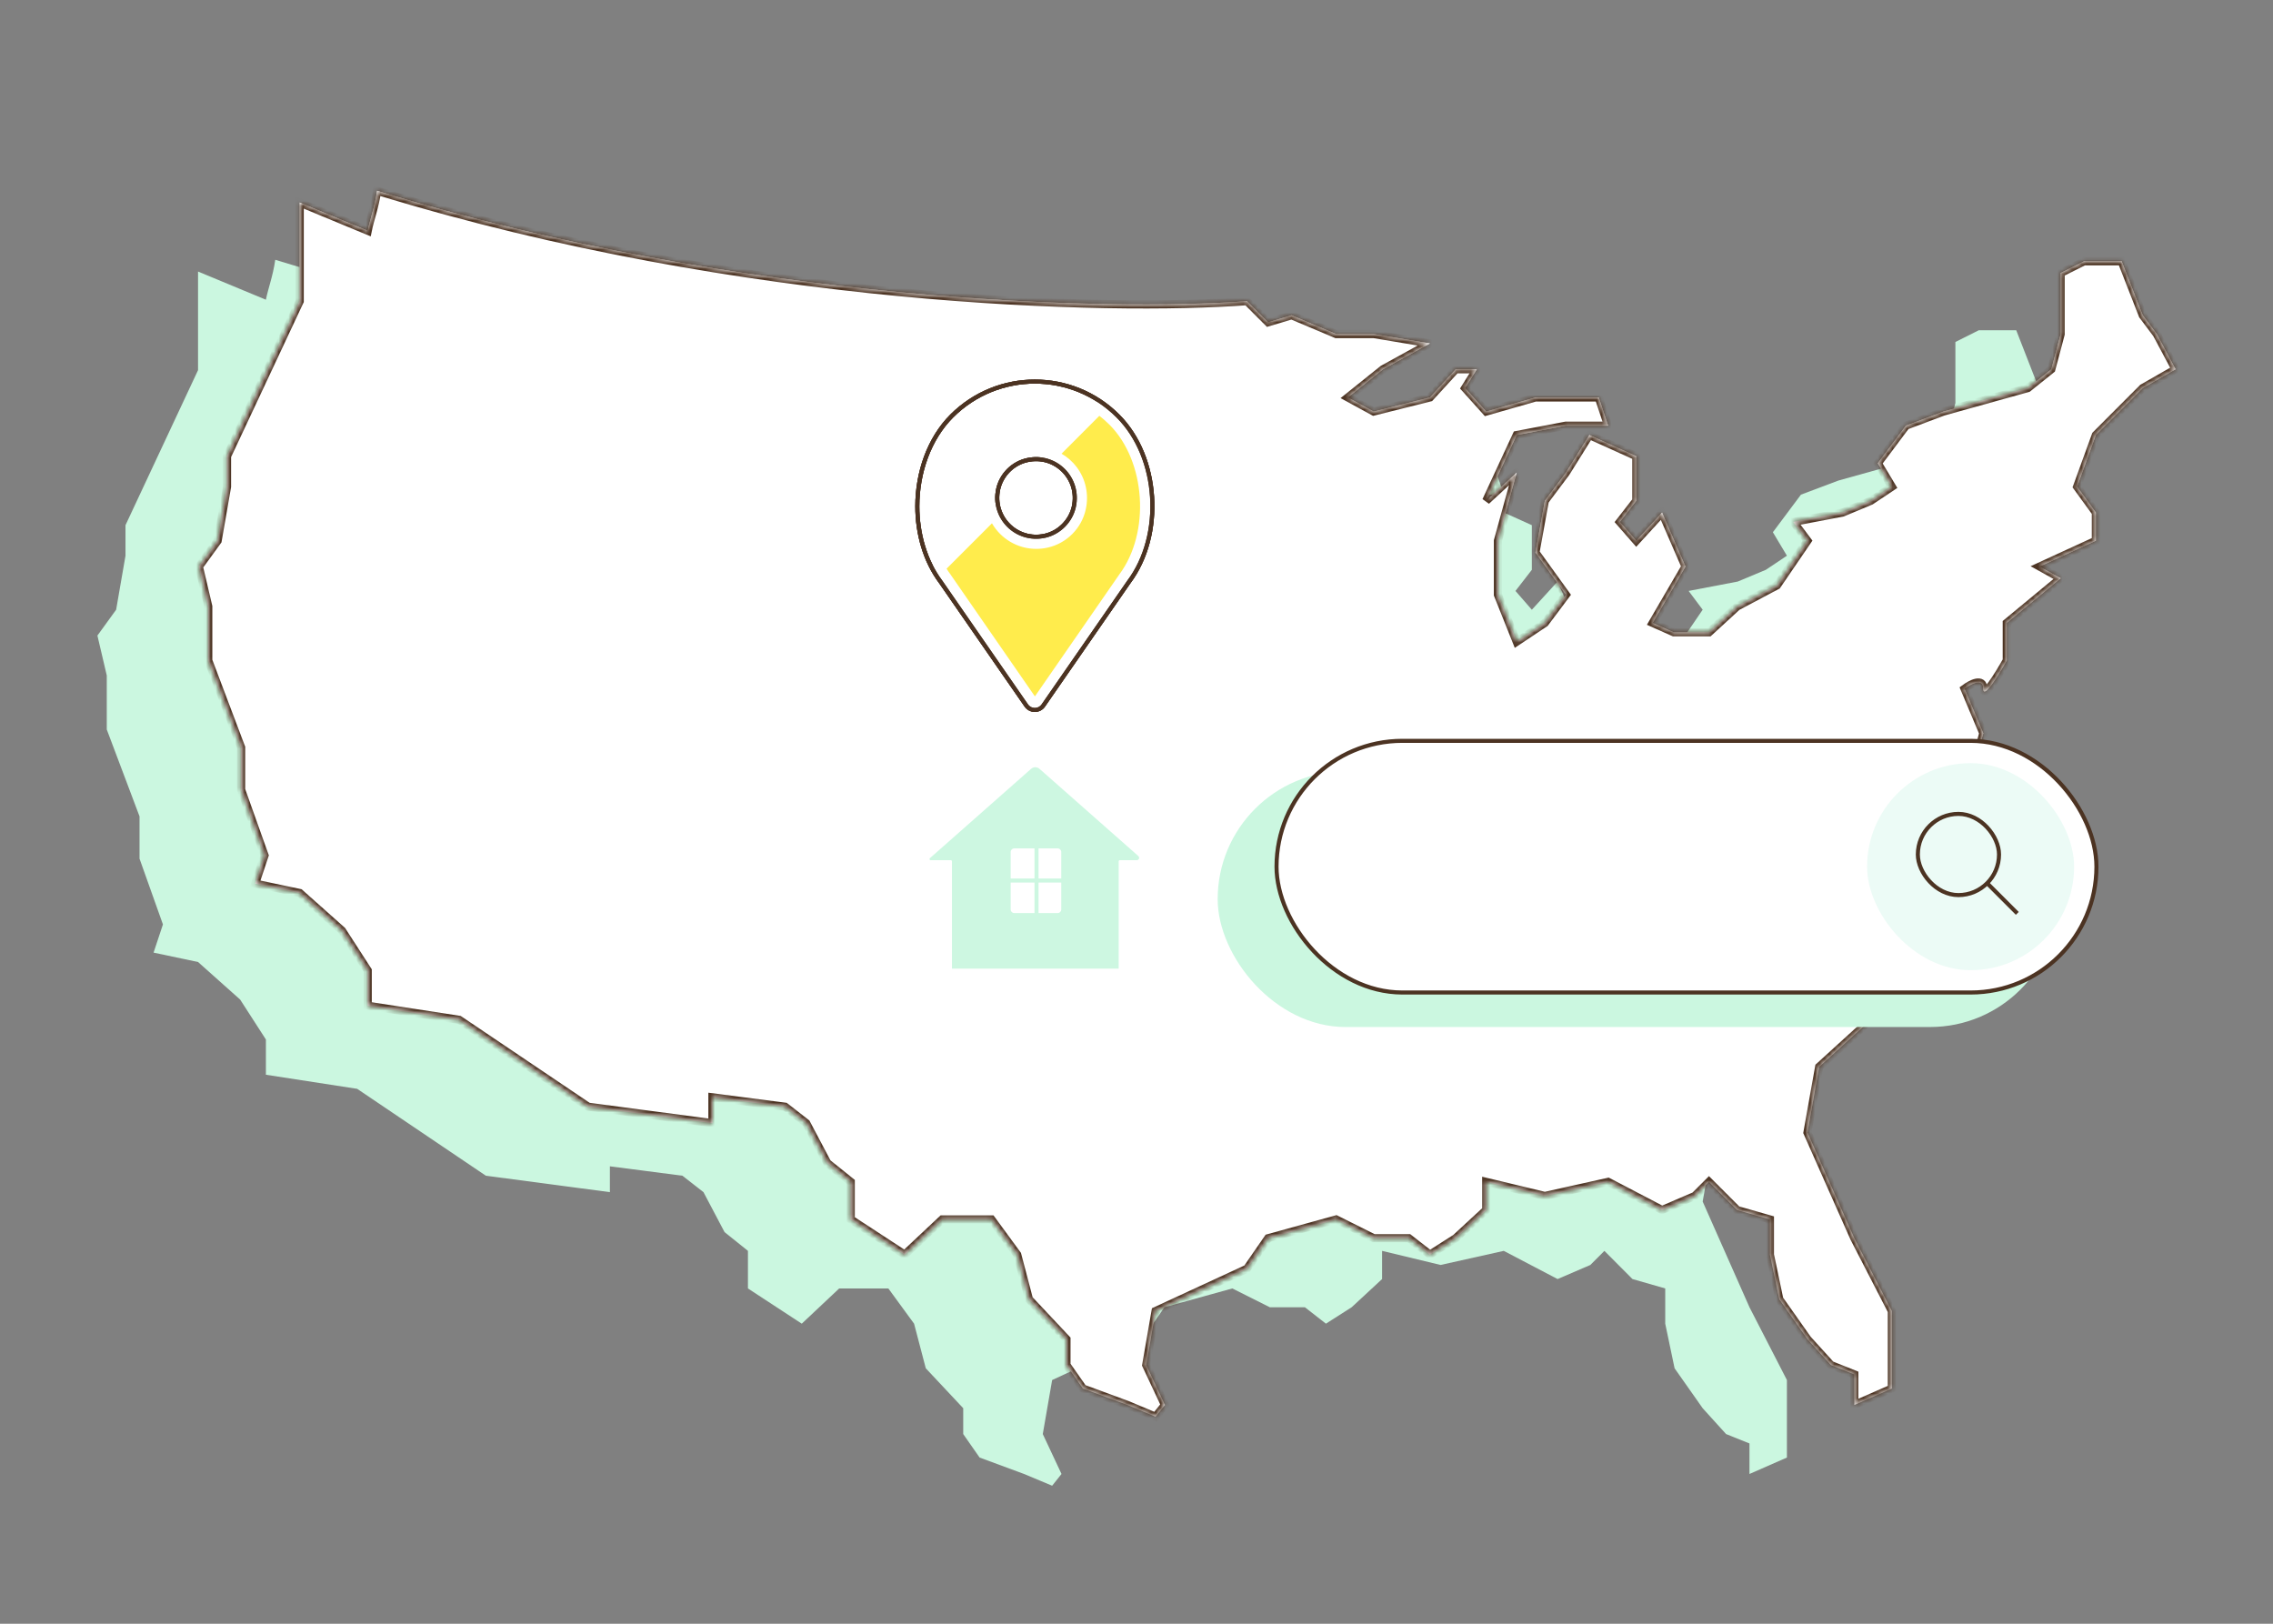 <svg width="469" height="335" viewBox="0 0 469 335" fill="none" xmlns="http://www.w3.org/2000/svg">
<rect x="0" y="0" width="469" height="335" fill="#808080" stroke="none"/>
<path d="M56.795 53.6C132.503 76.858 207.76 78.473 235.925 76.373L240.27 80.734L245.099 79.28L254.272 83.156H261.998L273.585 85.094L263.929 90.424L256.686 96.239L261.998 99.146L273.585 96.239L278.897 90.424H283.242L280.828 94.301L285.173 99.146L295.313 96.239H308.349L310.28 102.053H301.59L291.45 103.991L285.173 117.558L291.45 111.744L287.587 125.795V136.939L291.45 146.63L297.244 142.754L301.59 136.939L295.313 128.218L297.244 117.558L301.59 111.744L306.418 103.991L316.074 108.352V117.558L312.695 121.919L316.074 125.795L321.386 119.981L326.214 131.125L319.454 142.754L323.8 144.692H331.042L336.836 139.362L345.044 135.001L351.321 125.795L348.424 121.919L358.563 119.981L364.357 117.558L368.703 114.651L365.806 109.806L371.6 102.053L379.325 99.146L396.707 94.301L401.535 90.424L403.467 83.156V70.558L408.295 68.136H416.02L420.366 79.28L423.263 83.156L427.125 90.424L420.366 94.301L410.709 103.991L406.846 114.651L410.709 119.981V125.795L399.121 131.125L403.467 133.548L392.361 142.754V150.506C390.752 153.413 387.533 158.646 387.533 156.32C387.533 153.995 384.958 155.351 383.671 156.32L387.533 165.527L385.602 172.31L383.671 179.578L389.464 190.722L383.671 196.537L385.602 203.32L376.911 206.227L374.98 212.042L368.703 214.464L364.357 224.639L353.735 234.33L351.321 247.897L360.978 269.701L368.703 284.721V295.865V300.711L360.978 304.102V297.803L356.149 295.865L351.321 290.535L345.527 282.298L343.596 273.092V265.824L336.836 263.886L331.042 258.072L328.145 260.979L321.386 263.886L310.28 258.072L297.244 260.979L285.173 258.072V263.886L278.897 269.701L273.585 273.092L269.24 269.701H261.998L254.272 265.824L240.27 269.701L235.925 276L217.094 284.721L215.163 295.865L219.026 304.102L217.094 306.525L211.3 304.102L202.127 300.711L198.747 295.865V290.535L191.022 282.298L188.607 273.092L183.296 265.824H173.157L165.432 273.092L154.327 265.824V258.072L149.498 254.196L145.153 245.959L140.807 242.567L125.84 240.629V245.959L100.25 242.567L73.694 224.639L54.864 221.732V214.464L49.553 206.227L40.862 198.475L31.688 196.537L33.619 190.722L28.791 177.155V168.434L22.031 150.506V139.362L20.1 131.125L23.963 125.795L25.894 114.651V108.352L40.862 76.373V56.023L54.864 61.837C55.347 59.414 56.312 56.992 56.795 53.6Z" fill="#CBF7E0"/>
<mask id="path-2-inside-1_20438_153466" fill="white">
<path d="M77.808 39.362C153.672 62.62 229.083 64.235 257.306 62.136L261.661 66.496L266.499 65.043L275.692 68.919H283.433L295.045 70.857L285.368 76.187L278.111 82.001L283.433 84.908L295.045 82.001L300.367 76.187H304.721L302.302 80.063L306.656 84.908L316.817 82.001H329.88L331.815 87.816H323.106L312.946 89.754L306.656 103.321L312.946 97.506L309.075 111.558V122.702L312.946 132.392L318.752 128.516L323.106 122.702L316.817 113.98L318.752 103.321L323.106 97.506L327.944 89.754L337.621 94.115V103.321L334.234 107.681L337.621 111.558L342.943 105.743L347.781 116.887L341.008 128.516L345.362 130.454H352.619L358.425 125.124L366.65 120.764L372.94 111.558L370.037 107.681L380.197 105.743L386.003 103.321L390.358 100.413L387.455 95.568L393.261 87.816L401.002 84.908L418.419 80.063L423.258 76.187L425.193 68.919V56.321L430.031 53.898H437.772L442.127 65.043L445.03 68.919L448.9 76.187L442.127 80.063L432.45 89.754L428.58 100.413L432.45 105.743V111.558L420.838 116.887L425.193 119.31L414.065 128.516V136.269C412.452 139.176 409.227 144.409 409.227 142.083C409.227 139.757 406.646 141.114 405.356 142.083L409.227 151.289L407.291 158.073L405.356 165.341L411.162 176.485L405.356 182.299L407.291 189.083L398.583 191.99L396.647 197.804L390.358 200.227L386.003 210.402L375.359 220.092L372.94 233.659L382.616 255.463L390.358 270.484V281.628V286.473L382.616 289.865V283.566L377.778 281.628L372.94 276.298L367.134 268.061L365.199 258.855V251.587L358.425 249.649L352.619 243.835L349.716 246.742L342.943 249.649L331.815 243.835L318.752 246.742L306.656 243.835V249.649L300.367 255.463L295.045 258.855L290.69 255.463H283.433L275.692 251.587L261.661 255.463L257.306 261.762L238.437 270.484L236.502 281.628L240.373 289.865L238.437 292.288L232.631 289.865L223.439 286.473L220.052 281.628V276.298L212.311 268.061L209.892 258.855L204.57 251.587H194.409L186.668 258.855L175.54 251.587V243.835L170.702 239.958L166.348 231.721L161.993 228.33L146.995 226.391V231.721L121.352 228.33L94.742 210.402L75.873 207.495V200.227L70.551 191.99L61.842 184.237L52.649 182.299L54.585 176.485L49.746 162.918V154.196L42.973 136.269V125.124L41.038 116.887L44.908 111.558L46.843 100.413V94.115L61.842 62.136V41.785L75.873 47.6C76.357 45.177 77.324 42.754 77.808 39.362Z"/>
</mask>
<path d="M77.808 39.362C153.672 62.62 229.083 64.235 257.306 62.136L261.661 66.496L266.499 65.043L275.692 68.919H283.433L295.045 70.857L285.368 76.187L278.111 82.001L283.433 84.908L295.045 82.001L300.367 76.187H304.721L302.302 80.063L306.656 84.908L316.817 82.001H329.88L331.815 87.816H323.106L312.946 89.754L306.656 103.321L312.946 97.506L309.075 111.558V122.702L312.946 132.392L318.752 128.516L323.106 122.702L316.817 113.98L318.752 103.321L323.106 97.506L327.944 89.754L337.621 94.115V103.321L334.234 107.681L337.621 111.558L342.943 105.743L347.781 116.887L341.008 128.516L345.362 130.454H352.619L358.425 125.124L366.65 120.764L372.94 111.558L370.037 107.681L380.197 105.743L386.003 103.321L390.358 100.413L387.455 95.568L393.261 87.816L401.002 84.908L418.419 80.063L423.258 76.187L425.193 68.919V56.321L430.031 53.898H437.772L442.127 65.043L445.03 68.919L448.9 76.187L442.127 80.063L432.45 89.754L428.58 100.413L432.45 105.743V111.558L420.838 116.887L425.193 119.31L414.065 128.516V136.269C412.452 139.176 409.227 144.409 409.227 142.083C409.227 139.757 406.646 141.114 405.356 142.083L409.227 151.289L407.291 158.073L405.356 165.341L411.162 176.485L405.356 182.299L407.291 189.083L398.583 191.99L396.647 197.804L390.358 200.227L386.003 210.402L375.359 220.092L372.94 233.659L382.616 255.463L390.358 270.484V281.628V286.473L382.616 289.865V283.566L377.778 281.628L372.94 276.298L367.134 268.061L365.199 258.855V251.587L358.425 249.649L352.619 243.835L349.716 246.742L342.943 249.649L331.815 243.835L318.752 246.742L306.656 243.835V249.649L300.367 255.463L295.045 258.855L290.69 255.463H283.433L275.692 251.587L261.661 255.463L257.306 261.762L238.437 270.484L236.502 281.628L240.373 289.865L238.437 292.288L232.631 289.865L223.439 286.473L220.052 281.628V276.298L212.311 268.061L209.892 258.855L204.57 251.587H194.409L186.668 258.855L175.54 251.587V243.835L170.702 239.958L166.348 231.721L161.993 228.33L146.995 226.391V231.721L121.352 228.33L94.742 210.402L75.873 207.495V200.227L70.551 191.99L61.842 184.237L52.649 182.299L54.585 176.485L49.746 162.918V154.196L42.973 136.269V125.124L41.038 116.887L44.908 111.558L46.843 100.413V94.115L61.842 62.136V41.785L75.873 47.6C76.357 45.177 77.324 42.754 77.808 39.362Z" fill="white"/>
<path d="M77.808 39.362C153.672 62.62 229.083 64.235 257.306 62.136L261.661 66.496L266.499 65.043L275.692 68.919H283.433L295.045 70.857L285.368 76.187L278.111 82.001L283.433 84.908L295.045 82.001L300.367 76.187H304.721L302.302 80.063L306.656 84.908L316.817 82.001H329.88L331.815 87.816H323.106L312.946 89.754L306.656 103.321L312.946 97.506L309.075 111.558V122.702L312.946 132.392L318.752 128.516L323.106 122.702L316.817 113.98L318.752 103.321L323.106 97.506L327.944 89.754L337.621 94.115V103.321L334.234 107.681L337.621 111.558L342.943 105.743L347.781 116.887L341.008 128.516L345.362 130.454H352.619L358.425 125.124L366.65 120.764L372.94 111.558L370.037 107.681L380.197 105.743L386.003 103.321L390.358 100.413L387.455 95.568L393.261 87.816L401.002 84.908L418.419 80.063L423.258 76.187L425.193 68.919V56.321L430.031 53.898H437.772L442.127 65.043L445.03 68.919L448.9 76.187L442.127 80.063L432.45 89.754L428.58 100.413L432.45 105.743V111.558L420.838 116.887L425.193 119.31L414.065 128.516V136.269C412.452 139.176 409.227 144.409 409.227 142.083C409.227 139.757 406.646 141.114 405.356 142.083L409.227 151.289L407.291 158.073L405.356 165.341L411.162 176.485L405.356 182.299L407.291 189.083L398.583 191.99L396.647 197.804L390.358 200.227L386.003 210.402L375.359 220.092L372.94 233.659L382.616 255.463L390.358 270.484V281.628V286.473L382.616 289.865V283.566L377.778 281.628L372.94 276.298L367.134 268.061L365.199 258.855V251.587L358.425 249.649L352.619 243.835L349.716 246.742L342.943 249.649L331.815 243.835L318.752 246.742L306.656 243.835V249.649L300.367 255.463L295.045 258.855L290.69 255.463H283.433L275.692 251.587L261.661 255.463L257.306 261.762L238.437 270.484L236.502 281.628L240.373 289.865L238.437 292.288L232.631 289.865L223.439 286.473L220.052 281.628V276.298L212.311 268.061L209.892 258.855L204.57 251.587H194.409L186.668 258.855L175.54 251.587V243.835L170.702 239.958L166.348 231.721L161.993 228.33L146.995 226.391V231.721L121.352 228.33L94.742 210.402L75.873 207.495V200.227L70.551 191.99L61.842 184.237L52.649 182.299L54.585 176.485L49.746 162.918V154.196L42.973 136.269V125.124L41.038 116.887L44.908 111.558L46.843 100.413V94.115L61.842 62.136V41.785L75.873 47.6C76.357 45.177 77.324 42.754 77.808 39.362Z" fill="url(#paint0_linear_20438_153466)"/>
<path d="M77.808 39.362C153.672 62.62 229.083 64.235 257.306 62.136L261.661 66.496L266.499 65.043L275.692 68.919H283.433L295.045 70.857L285.368 76.187L278.111 82.001L283.433 84.908L295.045 82.001L300.367 76.187H304.721L302.302 80.063L306.656 84.908L316.817 82.001H329.88L331.815 87.816H323.106L312.946 89.754L306.656 103.321L312.946 97.506L309.075 111.558V122.702L312.946 132.392L318.752 128.516L323.106 122.702L316.817 113.98L318.752 103.321L323.106 97.506L327.944 89.754L337.621 94.115V103.321L334.234 107.681L337.621 111.558L342.943 105.743L347.781 116.887L341.008 128.516L345.362 130.454H352.619L358.425 125.124L366.65 120.764L372.94 111.558L370.037 107.681L380.197 105.743L386.003 103.321L390.358 100.413L387.455 95.568L393.261 87.816L401.002 84.908L418.419 80.063L423.258 76.187L425.193 68.919V56.321L430.031 53.898H437.772L442.127 65.043L445.03 68.919L448.9 76.187L442.127 80.063L432.45 89.754L428.58 100.413L432.45 105.743V111.558L420.838 116.887L425.193 119.31L414.065 128.516V136.269C412.452 139.176 409.227 144.409 409.227 142.083C409.227 139.757 406.646 141.114 405.356 142.083L409.227 151.289L407.291 158.073L405.356 165.341L411.162 176.485L405.356 182.299L407.291 189.083L398.583 191.99L396.647 197.804L390.358 200.227L386.003 210.402L375.359 220.092L372.94 233.659L382.616 255.463L390.358 270.484V281.628V286.473L382.616 289.865V283.566L377.778 281.628L372.94 276.298L367.134 268.061L365.199 258.855V251.587L358.425 249.649L352.619 243.835L349.716 246.742L342.943 249.649L331.815 243.835L318.752 246.742L306.656 243.835V249.649L300.367 255.463L295.045 258.855L290.69 255.463H283.433L275.692 251.587L261.661 255.463L257.306 261.762L238.437 270.484L236.502 281.628L240.373 289.865L238.437 292.288L232.631 289.865L223.439 286.473L220.052 281.628V276.298L212.311 268.061L209.892 258.855L204.57 251.587H194.409L186.668 258.855L175.54 251.587V243.835L170.702 239.958L166.348 231.721L161.993 228.33L146.995 226.391V231.721L121.352 228.33L94.742 210.402L75.873 207.495V200.227L70.551 191.99L61.842 184.237L52.649 182.299L54.585 176.485L49.746 162.918V154.196L42.973 136.269V125.124L41.038 116.887L44.908 111.558L46.843 100.413V94.115L61.842 62.136V41.785L75.873 47.6C76.357 45.177 77.324 42.754 77.808 39.362Z" stroke="#4C3322" stroke-width="1.675" mask="url(#path-2-inside-1_20438_153466)"/>
<path fill-rule="evenodd" clip-rule="evenodd" d="M282.924 166.422H278.745C278.335 166.422 278.008 166.749 278.008 167.159V172.636H282.924V166.422ZM283.762 172.636V166.422H287.706C288.117 166.422 288.443 166.749 288.443 167.159V172.636H283.762ZM282.924 173.474H278.008V179.026C278.008 179.428 278.335 179.763 278.745 179.763H282.924V173.474ZM283.762 179.763V173.474H288.443V179.026C288.443 179.437 288.117 179.763 287.706 179.763H283.762Z" fill="white"/>
<path fill-rule="evenodd" clip-rule="evenodd" d="M282.924 166.422H278.745C278.335 166.422 278.008 166.749 278.008 167.159V172.636H282.924V166.422ZM283.762 172.636V166.422H287.706C288.117 166.422 288.443 166.749 288.443 167.159V172.636H283.762ZM282.924 173.474H278.008V179.026C278.008 179.428 278.335 179.763 278.745 179.763H282.924V173.474ZM283.762 179.763V173.474H288.443V179.026C288.443 179.437 288.117 179.763 287.706 179.763H283.762Z" fill="url(#paint1_linear_20438_153466)"/>
<path d="M230.826 199.838V177.703C230.826 177.569 230.935 177.468 231.06 177.468H234.553C235.005 177.468 235.214 176.907 234.879 176.614L214.47 158.608C213.984 158.181 213.255 158.181 212.769 158.608L191.865 177.058C191.706 177.2 191.807 177.468 192.025 177.468H196.187C196.321 177.468 196.421 177.577 196.421 177.703V199.838" fill="#CDF7E1"/>
<path fill-rule="evenodd" clip-rule="evenodd" d="M213.454 175.037H209.275C208.864 175.037 208.538 175.364 208.538 175.774V181.252H213.454V175.037ZM214.291 181.252V175.037H218.236C218.646 175.037 218.973 175.364 218.973 175.774V181.252H214.291ZM213.454 182.089H208.538V187.642C208.538 188.044 208.864 188.379 209.275 188.379H213.454V182.089ZM214.291 188.379V182.089H218.973V187.642C218.973 188.052 218.646 188.379 218.236 188.379H214.291Z" fill="white"/>
<path d="M230.672 85.829C221.217 76.357 205.849 76.357 196.377 85.829C191.687 90.519 189.275 97.512 189.275 104.455C189.275 110.108 190.866 115.736 194.116 120.074L211.762 145.551C212.616 146.774 214.425 146.774 215.271 145.551L232.917 120.074C240.161 110.418 239.215 94.346 230.672 85.829ZM221.569 104.556C220.907 107.495 218.545 109.874 215.606 110.535C209.768 111.825 204.676 106.733 205.966 100.896C206.628 97.956 208.998 95.578 211.946 94.933C217.783 93.626 222.85 98.718 221.569 104.556Z" fill="white" stroke="#4C3322" stroke-width="0.838" stroke-miterlimit="10"/>
<path d="M213.529 145.216C213.236 145.216 212.968 145.073 212.792 144.831L195.154 119.354C194.626 118.65 194.149 117.913 193.714 117.134L205.037 105.811C206.31 109.421 209.769 111.992 213.772 111.992C214.467 111.992 215.171 111.917 215.866 111.758C219.308 110.996 222.021 108.274 222.784 104.823C223.378 102.118 222.792 99.329 221.159 97.16C220.045 95.686 218.546 94.589 216.837 93.986L226.695 84.129C227.792 84.891 228.822 85.762 229.777 86.708C237.867 94.79 238.864 110.016 231.912 119.304L214.241 144.831C214.015 145.174 213.671 145.216 213.529 145.216Z" fill="#FFEC4C"/>
<path d="M226.837 85.787C227.565 86.348 228.252 86.96 228.905 87.604C236.451 95.142 237.414 109.89 230.924 118.558L230.899 118.592L230.874 118.634L213.537 143.675L196.201 118.634L196.176 118.592L196.151 118.55C195.858 118.165 195.581 117.754 195.313 117.327L204.676 107.964C206.502 111.121 209.928 113.24 213.797 113.24C214.584 113.24 215.38 113.157 216.159 112.981C220.07 112.118 223.169 109.019 224.031 105.091C224.71 102.035 224.031 98.869 222.189 96.406C221.326 95.251 220.246 94.304 219.031 93.609L226.837 85.787ZM226.552 82.521L214.325 94.748C219.082 95.058 222.674 99.539 221.569 104.555C220.916 107.495 218.545 109.882 215.606 110.535C214.986 110.669 214.383 110.736 213.788 110.736C209.559 110.736 206.075 107.453 205.807 103.282L192.181 116.909C192.742 118.014 193.395 119.086 194.132 120.074L211.778 145.559C212.206 146.171 212.876 146.481 213.537 146.481C214.199 146.481 214.869 146.171 215.288 145.559L232.934 120.074C240.161 110.426 239.207 94.355 230.681 85.837C229.4 84.556 228.009 83.45 226.552 82.521Z" fill="white"/>
<path d="M230.672 85.829C221.217 76.357 205.849 76.357 196.377 85.829C191.687 90.519 189.275 97.512 189.275 104.455C189.275 110.108 190.866 115.736 194.116 120.074L211.762 145.551C212.616 146.774 214.425 146.774 215.271 145.551L232.917 120.074C240.161 110.418 239.215 94.346 230.672 85.829ZM221.569 104.556C220.907 107.495 218.545 109.874 215.606 110.535C209.768 111.825 204.676 106.733 205.966 100.896C206.628 97.956 208.998 95.578 211.946 94.933C217.783 93.626 222.85 98.718 221.569 104.556Z" stroke="#4C3322" stroke-width="0.838" stroke-miterlimit="10"/>
<path d="M230.672 85.829C221.217 76.357 205.849 76.357 196.377 85.829C191.687 90.519 189.275 97.512 189.275 104.455C189.275 110.108 190.866 115.736 194.116 120.074L211.762 145.551C212.616 146.774 214.425 146.774 215.271 145.551L232.917 120.074C240.161 110.418 239.215 94.346 230.672 85.829ZM221.569 104.556C220.907 107.495 218.545 109.874 215.606 110.535C209.768 111.825 204.676 106.733 205.966 100.896C206.628 97.956 208.998 95.578 211.946 94.933C217.783 93.626 222.85 98.718 221.569 104.556Z" stroke="#4C3322" stroke-width="0.838" stroke-miterlimit="10"/>
<rect x="251.25" y="159.125" width="173.363" height="52.763" rx="26.381" fill="#CBF7E0"/>
<rect x="263.394" y="152.844" width="169.175" height="51.925" rx="25.962" fill="white" stroke="#4C3322" stroke-width="0.838"/>
<rect x="385.25" y="157.45" width="42.712" height="42.712" rx="21.356" fill="#ECFBF6"/>
<rect x="395.719" y="167.919" width="16.75" height="16.75" rx="8.375" stroke="#4C3322" stroke-width="0.838"/>
<path d="M409.956 182.156L416.238 188.438" stroke="#4C3322" stroke-width="0.838"/>
<defs>
<linearGradient id="paint0_linear_20438_153466" x1="244.969" y1="39.362" x2="244.969" y2="292.288" gradientUnits="userSpaceOnUse">
<stop stop-color="white"/>
<stop offset="1" stop-color="white" stop-opacity="0"/>
</linearGradient>
<linearGradient id="paint1_linear_20438_153466" x1="283.226" y1="166.422" x2="283.226" y2="179.763" gradientUnits="userSpaceOnUse">
<stop stop-color="white"/>
<stop offset="1" stop-color="white" stop-opacity="0"/>
</linearGradient>
</defs>
</svg>
